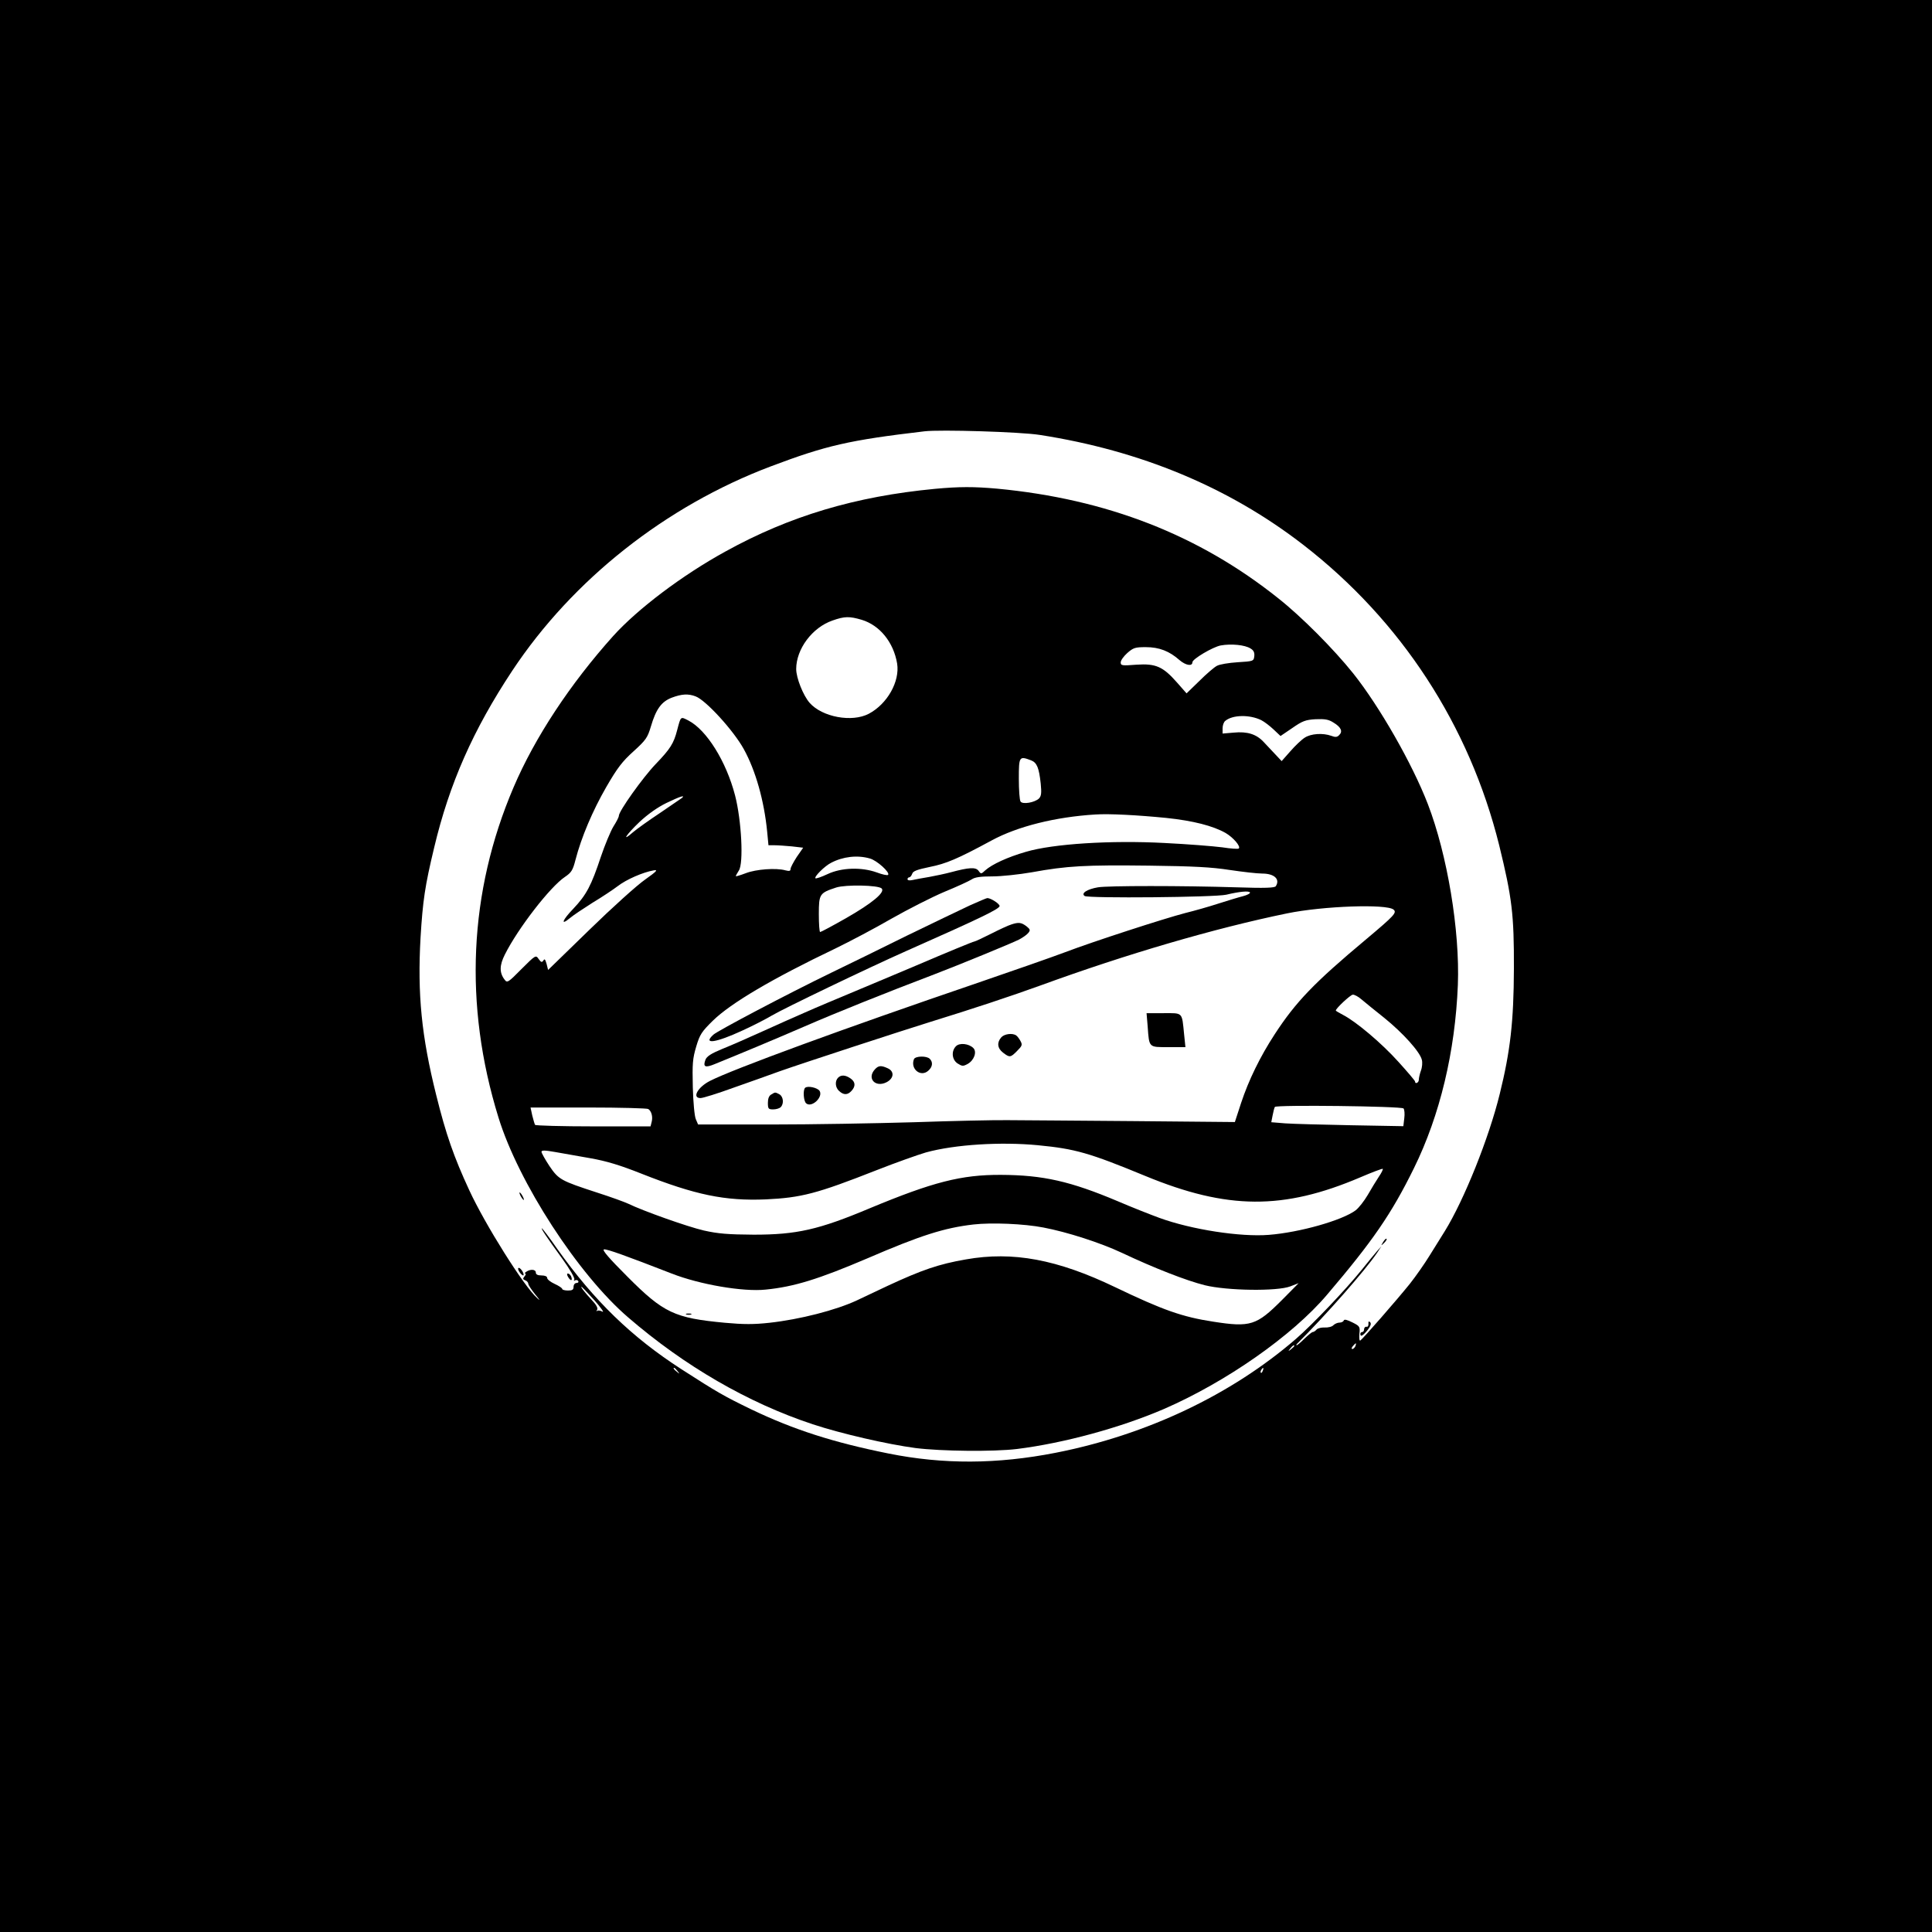 <?xml version="1.0" standalone="no"?>
<!DOCTYPE svg PUBLIC "-//W3C//DTD SVG 20010904//EN"
 "http://www.w3.org/TR/2001/REC-SVG-20010904/DTD/svg10.dtd">
<svg version="1.0" xmlns="http://www.w3.org/2000/svg"
 width="1024pt" height="1024pt" viewBox="0 0 1024 1024"
 preserveAspectRatio="xMidYMid meet">

<g transform="translate(0,1024) scale(0.1,-0.1)"
fill="#000000" stroke="none">
<path d="M0 5120 l0 -5120 5120 0 5120 0 0 5120 0 5120 -5120 0 -5120 0 0
-5120z m5510 2815 c536 -83 1004 -278 1398 -583 518 -401 880 -956 1038 -1592
68 -278 79 -366 78 -655 -1 -280 -19 -436 -75 -663 -57 -233 -189 -562 -291
-727 -17 -27 -54 -86 -81 -130 -27 -44 -74 -111 -105 -150 -65 -81 -250 -293
-262 -300 -5 -3 -7 13 -5 35 4 38 3 41 -37 61 -28 14 -43 18 -46 10 -2 -6 -12
-11 -22 -11 -10 0 -25 -6 -33 -14 -7 -8 -28 -13 -46 -12 -17 1 -37 -4 -43 -11
-6 -7 -15 -13 -20 -13 -5 0 -24 -16 -44 -35 -19 -19 -38 -35 -41 -35 -3 0 -3
3 1 7 156 155 363 391 425 483 l23 35 -24 -27 c-12 -14 -48 -57 -78 -95 -89
-110 -262 -292 -352 -370 -343 -296 -790 -508 -1273 -603 -311 -61 -596 -62
-885 -4 -294 59 -505 127 -730 235 -142 69 -176 88 -370 213 -263 170 -461
362 -656 636 -42 61 -80 110 -82 110 -6 0 23 -44 105 -157 43 -59 71 -108 67
-115 -4 -6 -3 -8 4 -4 6 3 13 2 17 -4 3 -5 -1 -10 -9 -10 -9 0 -16 -9 -16 -20
0 -16 -7 -20 -30 -20 -16 0 -30 4 -30 8 0 5 -18 17 -40 27 -22 10 -40 24 -40
32 0 8 -12 13 -30 13 -20 0 -30 5 -30 15 0 17 -27 20 -50 5 -8 -5 -11 -10 -6
-10 5 0 3 -7 -4 -15 -10 -12 -9 -16 4 -21 9 -3 16 -12 16 -18 0 -7 17 -32 37
-57 25 -30 28 -36 10 -19 -70 62 -275 388 -360 572 -81 175 -123 294 -175 504
-78 312 -100 534 -83 835 12 196 23 272 72 476 81 341 207 625 414 938 320
483 814 873 1370 1083 294 111 415 139 815 186 83 10 510 -3 610 -19z m-2360
-4586 c35 -40 54 -67 43 -61 -11 6 -24 8 -28 4 -5 -4 -5 -1 0 6 5 9 -5 27 -27
50 -39 42 -62 72 -56 72 2 0 33 -32 68 -71z m4034 -244 c-4 -8 -11 -15 -16
-15 -6 0 -5 6 2 15 7 8 14 15 16 15 2 0 1 -7 -2 -15z m-324 1 c0 -2 -8 -10
-17 -17 -16 -13 -17 -12 -4 4 13 16 21 21 21 13z m-3269 -133 c13 -16 12 -17
-3 -4 -17 13 -22 21 -14 21 2 0 10 -8 17 -17z m3102 2 c-3 -9 -8 -14 -10 -11
-3 3 -2 9 2 15 9 16 15 13 8 -4z"/>
<path d="M4955 7649 c-421 -40 -770 -144 -1110 -332 -228 -125 -465 -304 -595
-448 -227 -253 -415 -537 -528 -802 -237 -554 -265 -1152 -80 -1750 106 -344
422 -832 688 -1060 299 -258 636 -453 978 -566 151 -50 395 -106 545 -126 136
-17 413 -20 537 -5 249 31 549 113 779 212 329 143 680 388 864 605 242 284
342 429 461 671 138 280 219 619 233 972 11 289 -56 690 -159 958 -83 215
-256 517 -395 692 -104 130 -275 302 -398 399 -421 336 -909 526 -1490 581
-124 11 -200 11 -330 -1z m-388 -694 c96 -29 169 -119 188 -232 15 -95 -52
-214 -150 -266 -89 -47 -247 -18 -314 58 -34 39 -71 132 -71 179 0 106 85 220
192 257 65 23 90 23 155 4z m2061 -152 c17 -10 22 -22 20 -41 -3 -26 -5 -27
-88 -32 -47 -3 -96 -11 -110 -19 -14 -7 -56 -43 -93 -80 l-68 -66 -51 58 c-74
84 -112 101 -215 94 -76 -6 -83 -5 -83 12 0 11 16 33 35 50 32 28 42 31 98 31
71 0 125 -21 179 -69 33 -28 68 -34 68 -11 0 17 108 81 150 89 56 10 128 3
158 -16z m-2941 -254 c54 -20 201 -181 255 -279 63 -114 108 -274 124 -437 l7
-73 32 0 c18 0 59 -3 92 -6 l60 -7 -34 -49 c-18 -28 -33 -56 -33 -64 0 -11 -7
-12 -27 -7 -49 14 -156 6 -210 -15 -29 -11 -53 -18 -53 -16 0 3 7 16 16 30 26
38 14 267 -20 398 -47 181 -151 347 -247 397 -43 22 -40 24 -60 -51 -18 -70
-36 -99 -114 -180 -68 -71 -195 -249 -195 -274 0 -7 -13 -32 -29 -57 -15 -25
-45 -97 -66 -159 -51 -154 -77 -203 -146 -276 -59 -61 -71 -94 -17 -49 15 13
69 49 118 80 50 30 110 70 135 89 44 34 132 73 190 83 24 4 16 -5 -46 -49 -42
-29 -175 -149 -295 -266 l-219 -213 -8 32 c-7 25 -11 29 -17 18 -8 -11 -12
-10 -25 8 -15 22 -16 22 -91 -53 -70 -71 -76 -75 -89 -57 -29 37 -28 77 1 134
69 138 240 359 318 411 34 23 42 35 56 90 31 120 91 261 163 386 59 102 85
136 145 190 66 60 74 72 92 132 27 92 56 131 110 152 53 20 88 22 127 7z
m2998 -126 c16 -8 46 -31 66 -50 l36 -34 62 42 c53 37 70 44 124 47 49 2 69
-1 95 -18 40 -24 50 -47 30 -66 -11 -12 -21 -12 -42 -4 -44 16 -108 12 -141
-10 -16 -10 -51 -43 -76 -72 l-46 -52 -32 34 c-18 19 -46 49 -63 67 -39 42
-87 57 -159 50 l-59 -5 0 28 c0 15 6 33 14 39 39 33 130 34 191 4z m-1220
-213 c31 -12 42 -40 51 -123 5 -50 3 -66 -9 -79 -23 -22 -88 -33 -98 -16 -5 7
-9 61 -9 121 0 118 2 121 65 97z m-1850 -199 c-6 -4 -58 -40 -117 -80 -59 -39
-123 -85 -143 -102 -64 -56 -36 -13 34 54 45 42 96 78 143 101 73 35 101 44
83 27z m2565 -106 c144 -15 249 -42 316 -80 41 -24 81 -71 70 -82 -3 -4 -43
-1 -88 6 -46 6 -184 17 -306 23 -284 15 -590 -4 -735 -47 -97 -28 -179 -66
-215 -98 -21 -20 -23 -20 -35 -3 -15 21 -50 19 -147 -7 -30 -8 -82 -19 -115
-25 -33 -5 -72 -13 -87 -16 -17 -4 -28 -2 -28 4 0 5 4 10 9 10 5 0 12 8 16 19
4 14 26 22 93 36 86 17 148 43 327 140 138 75 339 125 550 138 74 5 222 -3
375 -18z m-1570 -215 c38 -10 109 -75 97 -87 -4 -4 -31 2 -60 13 -81 29 -187
26 -261 -9 -32 -15 -61 -25 -64 -22 -8 8 49 65 83 82 63 33 139 42 205 23z
m1908 -61 c67 -10 145 -19 172 -19 64 0 96 -30 72 -67 -6 -9 -57 -11 -207 -6
-290 9 -683 9 -736 0 -58 -10 -91 -32 -70 -46 20 -13 693 -7 751 7 71 17 119
21 125 12 3 -5 -14 -14 -37 -20 -24 -6 -83 -24 -133 -40 -49 -16 -127 -38
-172 -49 -112 -29 -491 -152 -638 -208 -66 -25 -275 -98 -465 -163 -710 -242
-1298 -458 -1417 -519 -65 -33 -97 -91 -50 -91 12 0 90 24 172 54 83 29 195
69 250 89 125 44 639 212 800 262 211 65 426 136 580 192 458 167 923 303
1307 382 190 39 527 51 564 20 19 -16 4 -32 -146 -158 -275 -230 -372 -331
-484 -503 -77 -118 -138 -243 -178 -364 l-33 -101 -540 5 c-297 2 -596 5 -665
5 -69 1 -292 -4 -496 -11 -204 -6 -545 -12 -758 -12 l-386 0 -12 28 c-7 15
-14 91 -16 170 -3 125 -1 151 18 215 19 64 29 79 88 137 95 93 315 223 652
384 74 36 207 106 295 157 88 50 214 114 280 142 66 27 131 57 145 66 17 12
48 16 110 16 47 0 141 10 210 22 186 34 284 39 620 35 237 -3 332 -8 428 -23z
m-1845 -98 c20 -20 -50 -78 -188 -157 -72 -41 -134 -74 -138 -74 -4 0 -7 43
-7 95 0 107 4 112 92 141 50 16 223 13 241 -5z m2542 -587 c17 -14 71 -59 122
-99 99 -80 189 -180 199 -222 4 -14 2 -40 -5 -58 -6 -17 -11 -39 -11 -48 0
-16 -20 -25 -20 -9 0 4 -40 51 -88 104 -88 98 -224 213 -294 249 -21 11 -38
21 -38 23 0 11 77 83 90 84 8 1 29 -10 45 -24z m224 -579 c5 -6 7 -29 4 -52
l-5 -42 -277 5 c-152 3 -309 7 -349 10 l-74 6 7 36 c4 20 9 41 12 45 7 12 670
4 682 -8z m-4003 -3 c17 -11 25 -41 18 -68 l-6 -24 -303 0 c-167 0 -306 4
-309 8 -3 5 -9 27 -15 50 l-9 42 307 0 c168 0 311 -4 317 -8z m2066 -192 c197
-19 271 -40 569 -163 434 -179 731 -181 1139 -7 63 27 116 47 119 45 2 -3 -7
-22 -21 -42 -14 -21 -40 -64 -59 -97 -19 -32 -47 -68 -64 -81 -71 -53 -295
-117 -460 -130 -150 -12 -410 28 -580 90 -49 18 -148 57 -220 88 -251 106
-396 139 -620 140 -210 1 -361 -38 -695 -177 -271 -114 -388 -140 -615 -140
-137 1 -188 5 -264 22 -87 20 -323 104 -401 142 -19 9 -93 36 -165 59 -193 63
-204 69 -253 141 -23 35 -42 69 -42 75 0 9 17 9 73 -1 39 -7 124 -22 187 -33
85 -15 157 -37 268 -81 288 -114 445 -146 661 -137 188 9 270 30 585 154 104
41 223 83 264 95 154 42 396 57 594 38z m28 -436 c126 -24 301 -80 418 -135
167 -79 341 -147 438 -171 117 -29 383 -33 453 -6 l44 17 -89 -90 c-134 -134
-166 -145 -364 -114 -163 25 -266 61 -520 183 -306 147 -542 191 -790 147
-145 -25 -234 -56 -415 -140 -38 -18 -113 -53 -165 -78 -110 -51 -299 -100
-462 -118 -82 -9 -136 -9 -235 0 -268 25 -326 52 -518 245 -97 97 -135 141
-124 144 15 3 120 -35 359 -128 148 -58 379 -98 499 -85 150 15 279 55 537
165 285 123 409 162 563 180 97 11 268 4 371 -16z"/>
<path d="M5140 5441 c-47 -22 -197 -94 -335 -161 -137 -68 -317 -156 -400
-196 -233 -113 -601 -307 -624 -328 -59 -54 14 -43 154 22 55 25 125 61 155
79 64 38 514 254 710 341 397 176 492 222 498 239 3 11 -46 43 -65 43 -4 0
-46 -18 -93 -39z"/>
<path d="M5360 5340 c-14 -4 -62 -26 -107 -49 -44 -22 -84 -41 -88 -41 -6 0
-142 -56 -315 -130 -36 -15 -121 -51 -190 -80 -272 -114 -318 -133 -395 -167
-44 -19 -143 -63 -220 -98 -77 -35 -175 -78 -218 -95 -58 -24 -81 -39 -88 -57
-14 -38 -2 -44 49 -23 143 58 308 127 477 200 168 73 427 177 685 275 131 50
411 165 451 185 19 10 42 26 49 35 12 15 11 19 -10 36 -27 20 -41 22 -80 9z"/>
<path d="M6083 4798 c8 -112 5 -108 109 -108 l91 0 -7 68 c-12 120 -5 112
-109 112 l-90 0 6 -72z"/>
<path d="M5307 4742 c-24 -27 -21 -58 9 -81 35 -27 40 -27 75 9 26 26 29 32
18 52 -7 13 -17 26 -23 30 -20 14 -63 8 -79 -10z"/>
<path d="M5067 4695 c-26 -26 -22 -72 9 -92 24 -15 29 -15 53 -2 34 19 50 64
30 84 -24 24 -73 29 -92 10z"/>
<path d="M4844 4626 c-20 -52 36 -97 76 -61 23 20 26 45 8 63 -17 17 -77 15
-84 -2z"/>
<path d="M4637 4572 c-44 -48 3 -98 62 -68 40 21 42 58 6 74 -35 16 -49 15
-68 -6z"/>
<path d="M4442 4528 c-18 -18 -15 -53 6 -71 24 -22 45 -21 65 1 23 25 21 48
-5 66 -27 19 -50 20 -66 4z"/>
<path d="M4267 4474 c-12 -12 -8 -71 6 -82 29 -25 91 33 71 66 -11 17 -64 29
-77 16z"/>
<path d="M4088 4439 c-12 -6 -18 -22 -18 -44 0 -32 3 -35 28 -35 15 0 33 5 40
12 18 18 14 56 -7 68 -23 12 -22 12 -43 -1z"/>
<path d="M3638 3273 c6 -2 18 -2 25 0 6 3 1 5 -13 5 -14 0 -19 -2 -12 -5z"/>
<path d="M2760 3900 c6 -11 13 -20 16 -20 2 0 0 9 -6 20 -6 11 -13 20 -16 20
-2 0 0 -9 6 -20z"/>
<path d="M7331 3657 c-13 -21 -12 -21 5 -5 10 10 16 20 13 22 -3 3 -11 -5 -18
-17z"/>
<path d="M2752 3500 c7 -11 16 -20 21 -20 4 0 3 9 -3 20 -6 11 -15 20 -20 20
-6 0 -5 -9 2 -20z"/>
<path d="M3012 3470 c14 -22 24 -19 15 5 -4 8 -11 15 -17 15 -6 0 -6 -7 2 -20z"/>
<path d="M7253 3224 c1 -11 -4 -18 -10 -16 -7 1 -13 -5 -13 -13 0 -8 -4 -15
-10 -15 -5 0 -10 -4 -10 -10 0 -18 14 -10 39 21 16 21 20 34 13 41 -7 7 -10 4
-9 -8z"/>
</g>
</svg>
